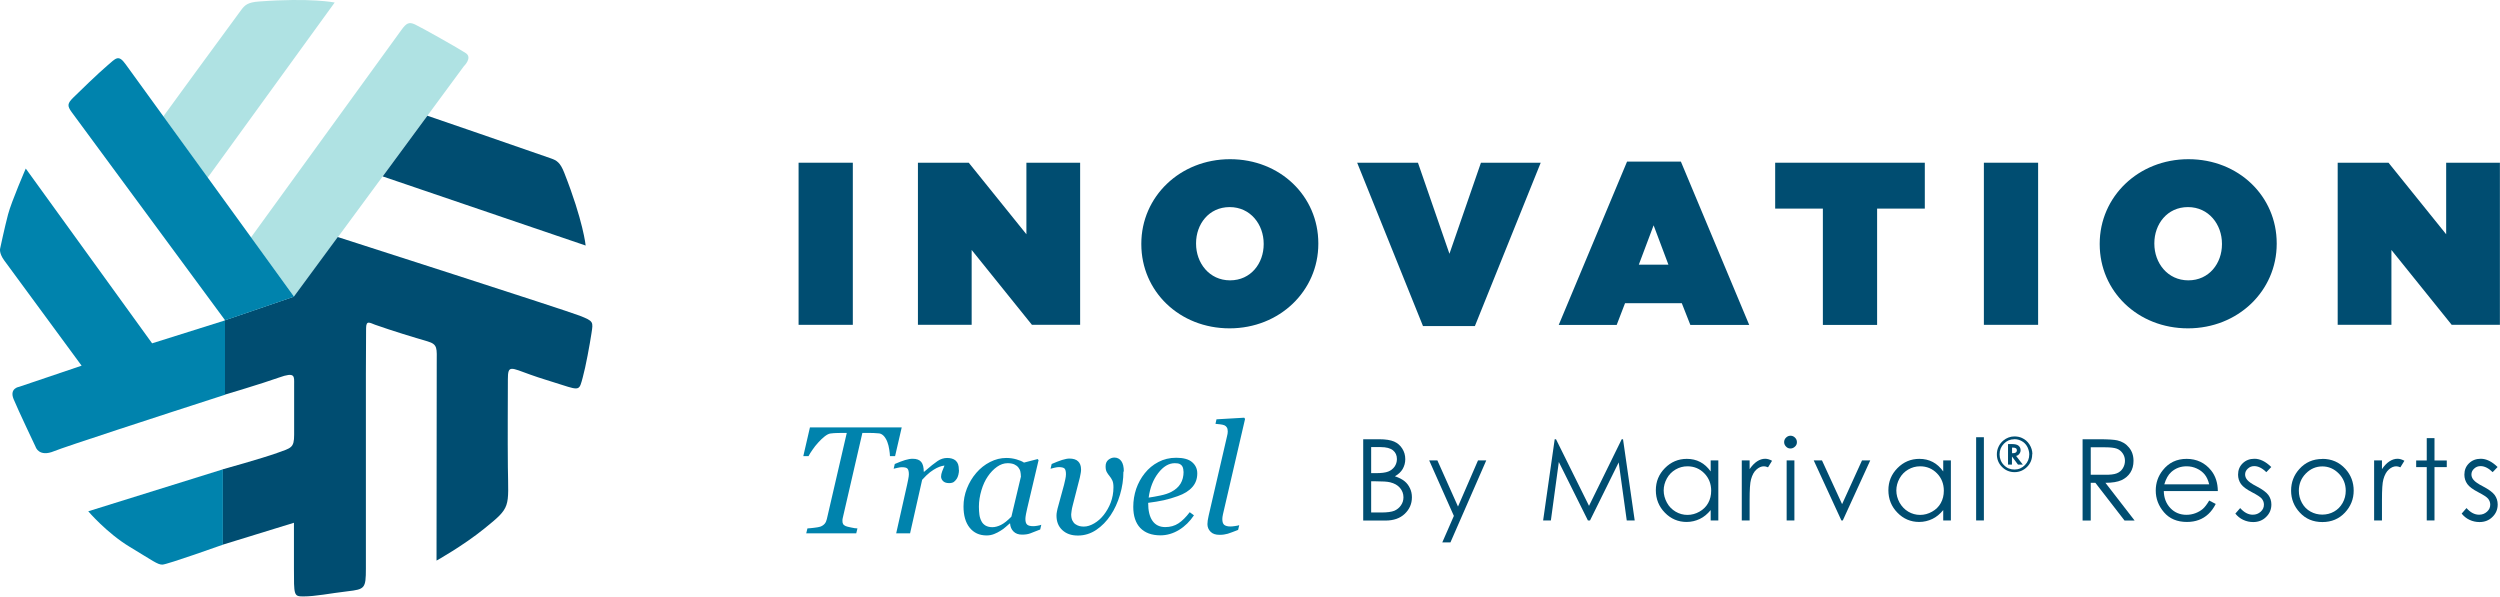 <?xml version="1.0" encoding="UTF-8"?>
<svg id="Layer_2" data-name="Layer 2" xmlns="http://www.w3.org/2000/svg" viewBox="0 0 248.44 59.28">
  <defs>
    <style>
      .cls-1 {
        fill: #afe2e3;
      }

      .cls-2 {
        fill: #0083ad;
      }

      .cls-3 {
        fill: #004d71;
      }
    </style>
  </defs>
  <g id="Layer_1-2" data-name="Layer 1">
    <g>
      <g>
        <path class="cls-1" d="M16.23,11.58l4.39,6.1L33.26.25s-2.38-.49-7.54-.1c-1.1.08-1.39.36-1.75.84-1.57,2.11-7.74,10.58-7.74,10.58Z"/>
        <path class="cls-1" d="M24.93,23.6l4.29,5.88L46.09,6.59s.89-.85.2-1.31-4.46-2.58-5.05-2.85-.85-.15-1.36.56c-.51.71-14.95,20.62-14.95,20.62Z"/>
        <path class="cls-3" d="M42.47,11.5l-4.44,6.03,20.17,6.87s-.23-2.42-2.13-7.24c-.4-1.02-.75-1.22-1.32-1.42-2.48-.88-12.28-4.24-12.28-4.24Z"/>
        <path class="cls-3" d="M33.58,23.56s22.61,7.26,24.02,7.81c1.41.55,1.35.62,1.18,1.74s-.57,3.32-.87,4.4c-.34,1.24-.27,1.32-2.03.75-1.66-.54-2.01-.61-3.18-1.03-1.96-.7-2.23-.99-2.23.46,0,1.37-.03,6.08,0,8.72.05,4.07.34,3.96-2.34,6.12-2.11,1.71-4.75,3.18-4.75,3.18,0,0,.02-14.34.02-19.63,0-1.46.13-1.85-.92-2.16-1.32-.38-3.51-1.05-5.21-1.65-.52-.19-.89-.48-.89.36,0,.35-.02,3.68-.02,4.51,0,3.15,0,13.82,0,19.36,0,1.98-.11,2.06-1.82,2.26-1.79.21-3.15.51-4.42.51-.93,0-.91-.12-.91-2.83,0-2.37,0-4.49,0-4.49l-7.08,2.18v-7.49s3.86-1.07,5.42-1.63c1.39-.5,1.68-.49,1.68-1.81,0-1.56,0-3.67,0-5,0-.8.13-1.27-1.51-.68s-5.38,1.7-5.38,1.7v-7.39l6.86-2.35,4.36-5.92Z"/>
        <path class="cls-2" d="M15.11,34.11L2.56,16.75s-1.42,3.27-1.76,4.56c-.34,1.29-.78,3.36-.78,3.36,0,0-.16.44.4,1.21.56.76,7.69,10.46,7.69,10.46l-6.21,2.1s-.99.14-.55,1.22c.44,1.07,2.19,4.75,2.19,4.75,0,0,.32,1.06,1.85.42.96-.4,10.34-3.46,16.97-5.6v-7.39l-7.25,2.28Z"/>
        <path class="cls-2" d="M29.22,29.48S13.2,7.38,12.48,6.38c-.72-1-.96-.59-1.82.14s-2.8,2.6-3.38,3.18-.62.81-.16,1.44,15.25,20.69,15.25,20.69l6.86-2.35Z"/>
        <path class="cls-2" d="M22.15,46.64l-13.38,4.17s1.84,2.16,4.13,3.54c2.28,1.37,2.76,1.77,3.24,1.76s6.01-1.98,6.01-1.98v-7.49Z"/>
      </g>
      <g>
        <path class="cls-3" d="M79.36,16.17h5.39v16.11h-5.39v-16.11Z"/>
        <path class="cls-3" d="M91.23,16.17h5.04l5.73,7.11v-7.11h5.34v16.11h-4.79l-5.99-7.44v7.44h-5.34v-16.11Z"/>
        <path class="cls-3" d="M113.42,24.27v-.05c0-4.67,3.84-8.4,8.82-8.4s8.77,3.68,8.77,8.36v.05c0,4.67-3.84,8.4-8.82,8.4s-8.77-3.68-8.77-8.36ZM125.58,24.27v-.05c0-1.91-1.31-3.64-3.38-3.64s-3.34,1.7-3.34,3.59v.05c0,1.91,1.31,3.64,3.38,3.64s3.34-1.7,3.34-3.59Z"/>
        <path class="cls-3" d="M134.88,16.17h6.03l3.13,9.05,3.13-9.05h5.94l-6.54,16.23h-5.16l-6.54-16.23Z"/>
        <path class="cls-3" d="M161.7,16.06h5.34l6.79,16.23h-5.85l-.85-2.16h-5.64l-.83,2.16h-5.76l6.79-16.23ZM165.8,26.3l-1.47-3.91-1.47,3.91h2.95Z"/>
        <path class="cls-3" d="M181.15,20.73h-4.74v-4.56h14.87v4.56h-4.74v11.56h-5.39v-11.56Z"/>
        <path class="cls-3" d="M197.15,16.17h5.39v16.11h-5.39v-16.11Z"/>
        <path class="cls-3" d="M208.66,24.27v-.05c0-4.67,3.84-8.4,8.82-8.4s8.77,3.68,8.77,8.36v.05c0,4.67-3.84,8.4-8.82,8.4s-8.77-3.68-8.77-8.36ZM220.81,24.27v-.05c0-1.91-1.31-3.64-3.38-3.64s-3.34,1.7-3.34,3.59v.05c0,1.91,1.31,3.64,3.38,3.64s3.34-1.7,3.34-3.59Z"/>
        <path class="cls-3" d="M232.32,16.17h5.04l5.73,7.11v-7.11h5.34v16.11h-4.79l-5.99-7.44v7.44h-5.34v-16.11Z"/>
      </g>
      <g>
        <path class="cls-2" d="M89.61,42.47l-.66,2.86h-.51c0-.17-.03-.39-.07-.66s-.1-.51-.18-.72c-.08-.23-.19-.42-.33-.59-.14-.16-.3-.26-.48-.29-.15-.02-.34-.03-.57-.04-.23,0-.44-.01-.64-.01h-.47l-1.96,8.5s-.02.08-.02.13c0,.05,0,.09,0,.14,0,.12.02.22.07.29.04.08.13.14.25.2.1.04.28.09.54.14.26.06.47.09.63.09l-.12.49h-4.97l.12-.49c.15,0,.36-.03.65-.06.28-.03.49-.07.62-.11.2-.07.35-.18.45-.3s.17-.28.21-.46l1.98-8.56h-.39c-.15,0-.33,0-.56.01-.22,0-.45.02-.68.05-.16.02-.35.12-.57.29-.22.18-.44.38-.65.62-.21.23-.4.47-.56.71-.17.24-.3.45-.39.63h-.52l.66-2.86h9.17Z"/>
        <path class="cls-2" d="M95.3,46.72c0,.14-.02.29-.06.46-.04.17-.1.3-.17.41-.09.13-.19.24-.29.31-.11.07-.26.11-.46.11-.27,0-.47-.07-.6-.2-.13-.13-.2-.28-.2-.45,0-.15.04-.33.11-.52.07-.19.15-.38.23-.57-.06,0-.16.02-.29.05s-.3.1-.49.19c-.19.09-.41.24-.66.42-.24.19-.5.44-.78.75l-1.2,5.32h-1.38l1.08-4.81c.02-.12.06-.3.11-.53.05-.24.07-.41.07-.53,0-.28-.05-.46-.14-.56s-.28-.14-.56-.14c-.11,0-.25.02-.42.06-.17.04-.3.07-.39.09l.11-.47c.39-.17.73-.3,1.02-.39s.55-.13.76-.13c.4,0,.68.11.85.32s.25.54.25.97h.04c.59-.51,1.04-.87,1.34-1.07.3-.2.62-.3.95-.3.16,0,.31.02.46.06s.27.11.38.2c.11.1.19.22.24.36.05.14.08.33.08.59Z"/>
        <path class="cls-2" d="M100.39,52.02h-.05c-.11.09-.24.2-.39.34-.15.14-.33.27-.53.39-.19.12-.4.23-.63.32-.23.09-.47.14-.74.14-.72,0-1.28-.26-1.69-.77-.41-.51-.61-1.22-.61-2.11,0-.61.11-1.21.34-1.79.23-.58.54-1.1.94-1.56.38-.44.83-.8,1.36-1.07s1.06-.4,1.62-.4c.35,0,.69.05,1,.14.32.09.57.2.75.32l1.36-.35.09.11-1.13,4.79c-.04.15-.08.34-.12.56-.04.22-.06.38-.06.49,0,.28.06.47.18.57s.32.15.6.15c.09,0,.23-.01.4-.04.17-.03.31-.06.4-.1l-.11.47c-.45.18-.78.31-1,.39-.22.08-.48.12-.8.12-.36,0-.64-.1-.85-.31s-.32-.47-.34-.79ZM101.45,47.33c0-.16-.02-.32-.05-.47-.03-.15-.11-.29-.21-.42-.1-.12-.24-.22-.41-.3-.17-.07-.39-.11-.65-.11-.36,0-.71.12-1.05.36-.34.24-.65.56-.92.96-.26.38-.47.83-.63,1.37-.16.54-.25,1.08-.25,1.63,0,.3.02.57.05.8s.1.45.2.64c.09.19.23.33.41.44.18.1.4.16.67.16s.57-.08.87-.23.65-.43,1.03-.82l.95-4Z"/>
        <path class="cls-2" d="M111.64,46.88c0,.75-.11,1.52-.34,2.29s-.54,1.45-.93,2.03c-.4.6-.88,1.09-1.43,1.46s-1.16.56-1.82.56-1.16-.18-1.55-.54c-.39-.36-.58-.84-.58-1.44,0-.11.01-.24.04-.39.03-.14.05-.24.06-.29l.65-2.38c.05-.19.09-.38.13-.57.04-.19.06-.35.06-.49,0-.28-.05-.46-.14-.56-.1-.09-.29-.14-.57-.14-.1,0-.25.02-.42.06-.18.04-.31.08-.4.1l.11-.47c.39-.17.73-.3,1.03-.4.3-.09.54-.14.72-.14.4,0,.69.09.88.28.19.18.29.45.29.79,0,.1,0,.22-.03.36-.02.14-.05.3-.09.46l-.71,2.77c-.05.19-.09.37-.11.54-.02.17-.04.28-.04.33,0,.26.04.47.12.63.08.16.18.29.31.37.12.08.25.14.39.18.14.03.29.05.43.05.34,0,.68-.11,1.04-.32.36-.21.67-.49.94-.83.29-.37.53-.79.7-1.24s.27-.96.27-1.52c0-.3-.04-.53-.12-.69-.08-.16-.17-.3-.27-.42-.1-.12-.19-.25-.27-.39-.08-.14-.12-.33-.12-.58,0-.28.09-.5.28-.65.19-.15.39-.22.59-.22.29,0,.52.12.69.35.17.24.25.58.25,1.02Z"/>
        <path class="cls-2" d="M118.98,47.05c0,.53-.16.98-.49,1.35-.33.38-.81.68-1.44.9-.46.17-.92.3-1.39.41-.47.1-.99.19-1.56.26,0,.78.14,1.38.43,1.79.29.41.71.62,1.27.62.49,0,.93-.12,1.31-.37.38-.25.75-.62,1.12-1.11l.42.31c-.4.6-.89,1.09-1.48,1.45-.59.36-1.21.54-1.85.54-.87,0-1.54-.25-2.01-.74-.46-.49-.69-1.19-.69-2.09,0-.62.1-1.22.29-1.79.2-.57.48-1.09.86-1.56.37-.46.81-.83,1.35-1.11.53-.28,1.12-.42,1.76-.42.71,0,1.24.14,1.58.43.34.29.52.66.52,1.11ZM117.61,46.87c0-.19-.03-.34-.08-.46-.05-.11-.12-.19-.21-.25-.09-.06-.18-.1-.28-.11s-.2-.02-.3-.02c-.59,0-1.14.33-1.64.98-.5.65-.82,1.46-.95,2.44.35-.05.74-.12,1.17-.21s.8-.21,1.08-.36c.41-.21.72-.49.92-.82.2-.33.3-.73.3-1.19Z"/>
        <path class="cls-2" d="M123.73,41.63l-2.07,8.93c-.04.19-.09.38-.13.56-.04.19-.06.34-.06.46,0,.28.06.47.19.58.13.1.33.16.61.16.1,0,.25-.01.44-.04s.34-.05.44-.09l-.11.47c-.45.18-.79.3-1.03.38-.24.07-.51.11-.81.11-.4,0-.7-.1-.9-.31-.21-.21-.31-.46-.31-.76,0-.11.01-.23.03-.36.02-.12.05-.28.09-.47l1.81-7.82c.03-.15.06-.26.07-.32.01-.06.02-.13.02-.22,0-.18-.03-.32-.09-.41-.06-.1-.14-.17-.25-.22-.1-.04-.24-.07-.4-.09s-.32-.03-.48-.05l.1-.45,2.76-.16.07.11Z"/>
      </g>
      <path class="cls-3" d="M135.47,43.65h1.59c.64,0,1.13.08,1.48.23.34.15.61.38.81.7.2.31.3.66.3,1.05,0,.36-.09.68-.26.98-.17.29-.43.53-.77.72.42.14.74.31.97.5.23.19.4.42.53.7.13.27.19.57.19.89,0,.65-.24,1.19-.71,1.64-.47.45-1.11.67-1.91.67h-2.22v-8.07ZM136.26,44.44v2.58h.46c.56,0,.97-.05,1.24-.16.26-.1.47-.27.63-.49.15-.22.23-.47.23-.75,0-.37-.13-.66-.39-.87-.26-.21-.67-.32-1.23-.32h-.93ZM136.26,47.84v3.09h1c.59,0,1.02-.06,1.3-.17.27-.12.5-.3.66-.54.17-.24.25-.51.25-.8,0-.36-.12-.67-.35-.94s-.56-.45-.97-.55c-.27-.07-.75-.1-1.43-.1h-.46Z"/>
      <path class="cls-3" d="M142.03,45.75h.81l2.05,4.59,1.99-4.59h.82l-3.56,8.15h-.81l1.15-2.63-2.45-5.51Z"/>
      <path class="cls-3" d="M153.35,51.72l1.15-8.07h.13l3.28,6.62,3.25-6.62h.13l1.16,8.07h-.79l-.8-5.77-2.85,5.77h-.21l-2.89-5.81-.79,5.81h-.78Z"/>
      <path class="cls-3" d="M170.76,45.75v5.97h-.76v-1.03c-.32.39-.68.69-1.08.88s-.84.3-1.31.3c-.84,0-1.57-.31-2.16-.92-.6-.61-.9-1.36-.9-2.23s.3-1.59.9-2.2c.6-.61,1.33-.92,2.18-.92.49,0,.93.1,1.33.31.4.21.74.52,1.04.94v-1.1h.76ZM167.69,46.34c-.43,0-.82.11-1.18.32-.36.21-.65.5-.86.88-.21.38-.32.78-.32,1.2s.11.82.32,1.21.5.68.87.9c.36.21.75.32,1.17.32s.82-.11,1.19-.32c.38-.21.67-.5.87-.86s.3-.77.3-1.22c0-.69-.23-1.27-.68-1.73-.45-.46-1.01-.7-1.68-.7Z"/>
      <path class="cls-3" d="M173.09,45.75h.78v.87c.23-.34.48-.6.74-.77.26-.17.53-.26.81-.26.21,0,.44.07.68.2l-.4.65c-.16-.07-.3-.1-.41-.1-.26,0-.5.11-.74.32-.24.21-.42.54-.54.98-.1.34-.14,1.03-.14,2.06v2.02h-.78v-5.97Z"/>
      <path class="cls-3" d="M177.93,43.3c.17,0,.32.06.45.19s.19.27.19.45-.06.32-.19.44-.27.19-.45.19-.32-.06-.44-.19c-.12-.12-.19-.27-.19-.44s.06-.33.19-.45c.12-.12.27-.19.44-.19ZM177.55,45.75h.77v5.97h-.77v-5.97Z"/>
      <path class="cls-3" d="M180.24,45.75h.82l2,4.35,1.98-4.35h.82l-2.73,5.97h-.14l-2.75-5.97Z"/>
      <path class="cls-3" d="M193.87,45.75v5.97h-.76v-1.03c-.32.39-.68.69-1.08.88s-.84.3-1.31.3c-.84,0-1.57-.31-2.16-.92-.6-.61-.9-1.36-.9-2.23s.3-1.59.9-2.2c.6-.61,1.33-.92,2.18-.92.49,0,.93.1,1.33.31.4.21.74.52,1.04.94v-1.1h.76ZM190.81,46.34c-.43,0-.82.11-1.18.32-.36.21-.65.5-.86.88-.21.38-.32.78-.32,1.2s.11.82.32,1.21c.22.38.5.68.87.9.36.21.75.32,1.17.32s.82-.11,1.19-.32c.38-.21.67-.5.87-.86.2-.36.3-.77.3-1.22,0-.69-.23-1.27-.68-1.73-.45-.46-1.01-.7-1.68-.7Z"/>
      <path class="cls-3" d="M196.38,43.45h.77v8.27h-.77v-8.27Z"/>
      <path class="cls-3" d="M206.97,43.65h1.61c.9,0,1.5.04,1.82.11.48.11.87.34,1.17.71.3.36.45.8.45,1.33,0,.44-.1.83-.31,1.16-.21.33-.5.58-.89.76-.38.17-.91.26-1.59.26l2.9,3.75h-1l-2.9-3.75h-.46v3.75h-.81v-8.07ZM207.77,44.44v2.74h1.39c.54.01.94-.04,1.19-.14.26-.1.46-.27.6-.49.14-.22.22-.48.22-.75s-.07-.52-.22-.74c-.15-.22-.34-.38-.58-.47s-.63-.14-1.19-.14h-1.42Z"/>
      <path class="cls-3" d="M219.54,49.74l.65.34c-.21.42-.46.75-.74,1.01s-.59.45-.94.58c-.35.13-.74.2-1.18.2-.97,0-1.73-.32-2.28-.96-.55-.64-.82-1.36-.82-2.16,0-.76.23-1.43.7-2.02.59-.75,1.38-1.13,2.37-1.13s1.83.39,2.44,1.16c.43.54.65,1.22.66,2.04h-5.37c.01.69.24,1.26.66,1.7s.96.66,1.59.66c.3,0,.6-.05.89-.16s.53-.25.73-.42c.2-.17.42-.46.65-.85ZM219.54,48.13c-.1-.41-.25-.74-.45-.98-.2-.24-.45-.44-.78-.59-.32-.15-.66-.22-1.02-.22-.59,0-1.09.19-1.51.56-.31.27-.54.69-.7,1.23h4.45Z"/>
      <path class="cls-3" d="M225.71,46.41l-.49.51c-.41-.4-.81-.6-1.2-.6-.25,0-.46.08-.64.25-.18.16-.27.36-.27.58,0,.19.07.38.22.55.15.18.45.39.92.63.57.3.96.58,1.17.86.2.28.3.59.3.94,0,.49-.17.9-.52,1.24-.34.34-.77.51-1.29.51-.34,0-.67-.07-.99-.22s-.57-.36-.78-.62l.48-.55c.39.44.81.66,1.25.66.31,0,.57-.1.79-.3.22-.2.32-.43.32-.7,0-.22-.07-.41-.21-.59-.14-.17-.47-.38-.97-.64-.54-.28-.91-.55-1.1-.82s-.29-.58-.29-.93c0-.45.15-.83.46-1.13.31-.3.7-.45,1.17-.45.55,0,1.1.27,1.66.81Z"/>
      <path class="cls-3" d="M230.79,45.6c.92,0,1.68.33,2.29,1,.55.61.82,1.33.82,2.16s-.29,1.56-.87,2.18c-.58.62-1.33.94-2.24.94s-1.66-.31-2.24-.94c-.58-.62-.87-1.35-.87-2.18s.27-1.54.82-2.15c.6-.67,1.37-1,2.29-1ZM230.79,46.35c-.64,0-1.19.24-1.65.71-.46.47-.69,1.04-.69,1.71,0,.43.1.83.31,1.21s.49.66.85.86c.36.2.75.3,1.17.3s.82-.1,1.17-.3c.36-.2.64-.49.85-.86.21-.37.31-.78.31-1.21,0-.67-.23-1.24-.69-1.71s-1.01-.71-1.64-.71Z"/>
      <path class="cls-3" d="M235.93,45.75h.78v.87c.23-.34.48-.6.74-.77.26-.17.53-.26.81-.26.21,0,.44.07.68.2l-.4.65c-.16-.07-.3-.1-.41-.1-.26,0-.5.11-.74.32-.24.21-.42.54-.54.98-.1.34-.14,1.03-.14,2.06v2.02h-.78v-5.97Z"/>
      <path class="cls-3" d="M241.16,43.54h.77v2.22h1.22v.66h-1.22v5.3h-.77v-5.3h-1.05v-.66h1.05v-2.22Z"/>
      <path class="cls-3" d="M248.2,46.41l-.49.51c-.41-.4-.81-.6-1.2-.6-.25,0-.46.08-.64.25-.18.16-.27.36-.27.58,0,.19.07.38.22.55.15.18.45.39.92.63.57.3.96.58,1.17.86.2.28.3.59.3.94,0,.49-.17.9-.52,1.24-.34.34-.77.51-1.29.51-.34,0-.67-.07-.99-.22s-.57-.36-.78-.62l.48-.55c.39.44.81.66,1.25.66.31,0,.57-.1.79-.3.22-.2.32-.43.32-.7,0-.22-.07-.41-.21-.59-.14-.17-.47-.38-.97-.64-.54-.28-.91-.55-1.1-.82s-.29-.58-.29-.93c0-.45.15-.83.46-1.13.31-.3.7-.45,1.17-.45.55,0,1.1.27,1.66.81Z"/>
      <path class="cls-3" d="M201.95,45.15c0,.49-.17.91-.51,1.25-.34.34-.76.52-1.24.52s-.9-.17-1.25-.52c-.34-.34-.51-.76-.51-1.26,0-.27.06-.52.17-.75.11-.24.27-.44.47-.61.33-.27.7-.41,1.11-.41.27,0,.52.05.74.15.31.14.56.35.75.65.19.3.29.62.29.96ZM200.17,43.65c-.4,0-.75.15-1.03.44-.29.3-.43.65-.43,1.06s.14.78.43,1.07c.29.3.64.44,1.05.44s.75-.15,1.04-.44c.29-.3.43-.65.43-1.07,0-.22-.06-.46-.17-.7-.11-.22-.26-.4-.44-.53-.26-.18-.55-.28-.87-.28ZM200.36,45.32l.66.85h-.48l-.6-.81v.81h-.39v-2.04h.41c.28,0,.49.05.62.15.15.12.22.27.22.46,0,.13-.04.25-.12.35-.08.11-.18.18-.3.21h-.03ZM199.94,45.04h.07c.28,0,.42-.1.42-.29,0-.18-.13-.27-.4-.27h-.08v.56Z"/>
    </g>
  </g>
</svg>